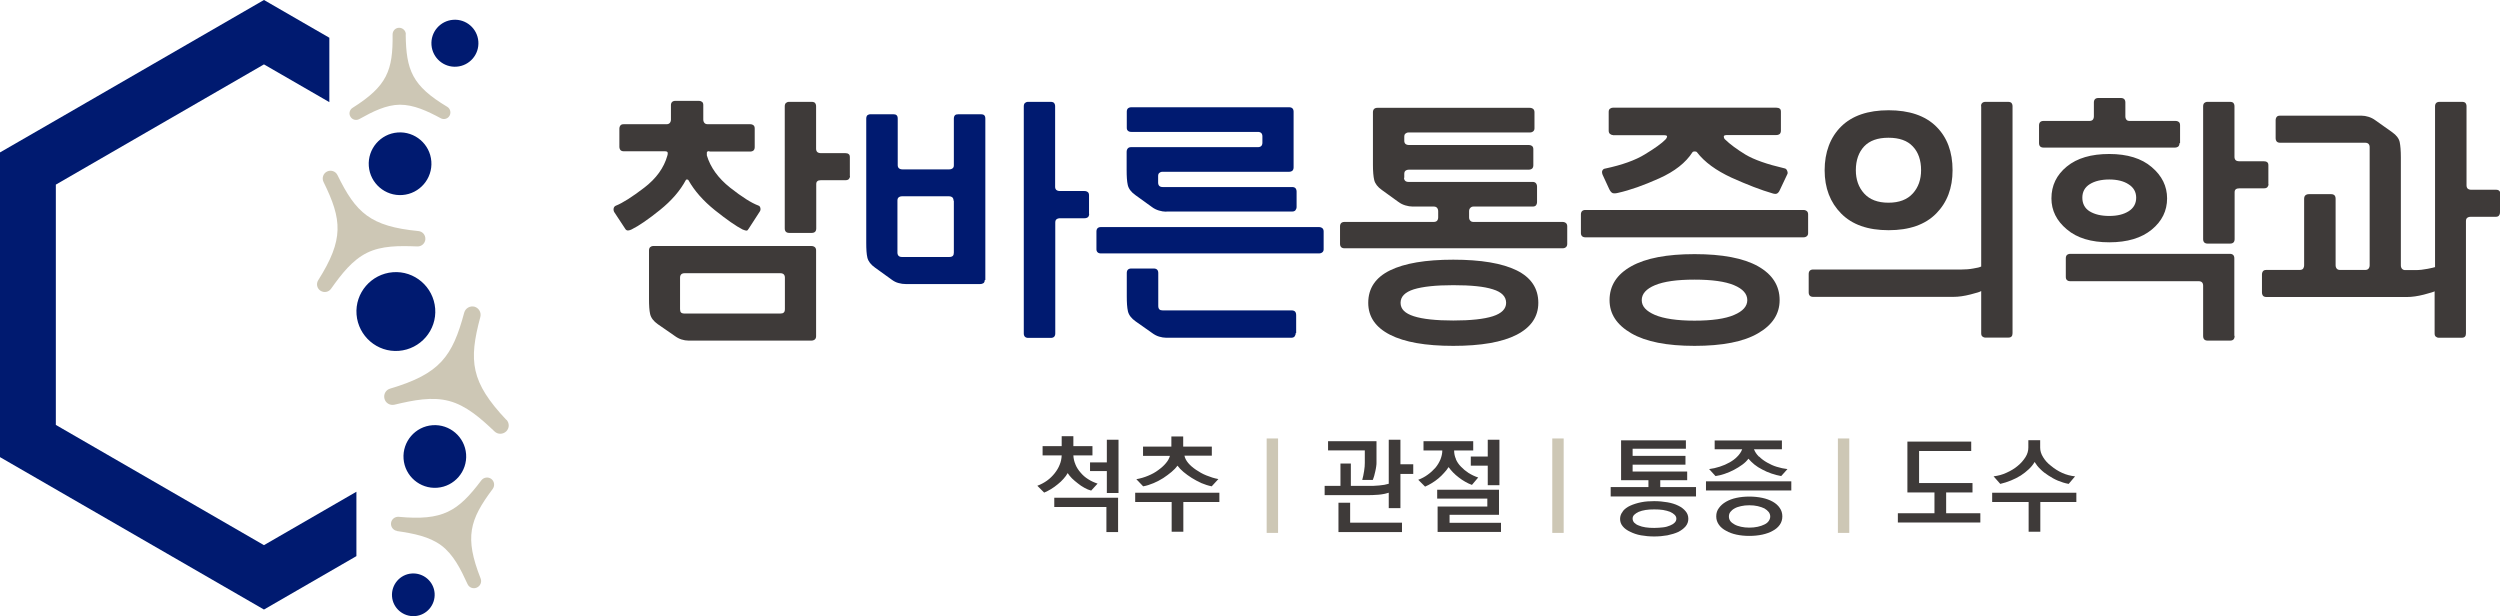 <?xml version="1.0" encoding="UTF-8"?>
<svg id="_레이어_2" data-name="레이어 2" xmlns="http://www.w3.org/2000/svg" viewBox="0 0 175.5 43.25">
  <defs>
    <style>
      .cls-1 {
        fill: #001a70;
      }

      .cls-1, .cls-2, .cls-3 {
        stroke-width: 0px;
      }

      .cls-2 {
        fill: #3e3a39;
      }

      .cls-3 {
        fill: #cdc7b5;
      }
    </style>
  </defs>
  <g id="_시안_목업" data-name="시안+목업">
    <g>
      <g>
        <g>
          <path class="cls-2" d="M49.8,10.61c-.11,0-.17.03-.18.09,0,.06,0,.13,0,.21.25.84.8,1.6,1.63,2.26.84.66,1.5,1.08,1.99,1.26.08.03.12.08.14.18s0,.18-.05.25l-.77,1.19c-.05.09-.1.14-.15.14-.05,0-.14-.02-.28-.08-.47-.24-1.11-.69-1.94-1.35-.82-.66-1.44-1.36-1.86-2.11-.01-.03-.04-.04-.09-.05-.04,0-.08,0-.1.05-.39.73-.99,1.43-1.81,2.09-.82.66-1.49,1.12-2,1.37-.08.04-.15.06-.24.07-.08,0-.15-.03-.2-.12l-.77-1.17c-.05-.09-.06-.18-.04-.27s.08-.15.15-.18c.48-.19,1.14-.61,1.99-1.26.85-.65,1.39-1.4,1.63-2.26.03-.08.03-.14.02-.21-.01-.06-.08-.09-.19-.09h-2.89c-.1,0-.18-.03-.23-.08-.05-.06-.08-.14-.08-.24v-1.26c0-.1.03-.18.08-.24.05-.06.13-.08.23-.08h3c.1,0,.18-.03.23-.09.05-.06.08-.14.08-.24v-1.02c0-.09.03-.16.08-.21.05-.05.13-.08.23-.08h1.66c.08,0,.14.02.21.07.06.04.09.12.09.22v1.02c0,.1.03.18.08.24.05.06.13.09.23.09h2.98c.1,0,.18.03.24.08.06.05.08.13.08.23v1.3c0,.1-.03.18-.08.23-.06.05-.14.08-.24.08h-2.87ZM57.29,23.6c0,.1-.03.18-.09.23-.06.05-.14.08-.24.08h-8.63c-.16,0-.33-.03-.49-.08-.16-.05-.33-.14-.49-.26l-1.17-.81c-.3-.21-.48-.45-.54-.71-.06-.26-.08-.61-.08-1.07v-3.4c0-.1.03-.18.08-.23.06-.05.13-.08.22-.08h11.1c.1,0,.18.03.24.08.06.05.09.13.09.23v6.02ZM55.1,19.49c0-.1-.03-.18-.08-.23-.05-.05-.13-.08-.23-.08h-6.74c-.1,0-.18.03-.23.08s-.08.13-.08.23v2.21c0,.11.02.19.07.24.04.04.12.07.24.07h6.74c.1,0,.18-.02.23-.07.05-.04.08-.12.08-.24v-2.21ZM59.67,12.35c0,.09-.03.16-.08.22-.06.06-.14.08-.24.08h-1.72c-.11,0-.2.02-.25.07-.06.04-.08.12-.08.22v3.1c0,.1-.03.18-.08.23s-.13.08-.23.08h-1.59c-.1,0-.18-.03-.23-.08s-.08-.13-.08-.23V7.46c0-.1.03-.18.08-.23.06-.05.13-.08.22-.08h1.59c.11,0,.19.03.24.08.04.05.07.13.07.23v2.98c0,.1.03.18.08.23.06.05.14.08.25.08h1.72c.1,0,.18.02.24.07.06.04.08.12.08.22v1.32Z"/>
          <path class="cls-1" d="M69.13,19.65c0,.1-.03.17-.08.22-.06.04-.14.07-.24.07h-5.23c-.16,0-.33-.02-.5-.07-.17-.04-.34-.13-.5-.25l-1.15-.83c-.3-.21-.48-.45-.54-.7-.06-.25-.08-.6-.08-1.06v-8.7c0-.11.03-.19.08-.24.05-.04.13-.07.23-.07h1.59c.1,0,.18.02.23.07.05.04.08.12.08.24v3.27c0,.09.03.16.08.21.06.05.14.08.24.08h3.3c.1,0,.18-.03.24-.08.06-.05.08-.12.08-.21v-3.27c0-.11.03-.19.08-.24s.13-.07.25-.07h1.57c.1,0,.18.02.23.07.05.04.08.12.08.24v11.33ZM66.94,14.09c0-.1-.03-.18-.08-.23-.06-.05-.14-.08-.24-.08h-3.3c-.1,0-.18.03-.24.08-.06.05-.08.13-.08.23v3.64c0,.1.03.18.08.23.05.05.13.08.23.08h3.34c.11,0,.19-.03.24-.08s.07-.13.07-.23v-3.64ZM76.46,15.01c0,.1-.03.18-.08.23-.06.05-.14.08-.24.08h-1.72c-.11,0-.2.03-.26.08-.06.05-.08.13-.08.23v7.78c0,.1-.03.18-.08.23-.05.05-.13.08-.23.08h-1.59c-.1,0-.18-.03-.23-.08-.05-.05-.08-.13-.08-.23V7.46c0-.1.03-.18.08-.23.06-.05.13-.08.22-.08h1.59c.11,0,.19.03.24.08.04.05.07.13.07.23v5.66c0,.09.03.16.08.21.06.05.14.08.26.08h1.72c.1,0,.18.03.24.08.06.05.08.13.08.23v1.3Z"/>
          <path class="cls-1" d="M92.59,15.94c.1,0,.18.03.24.08.06.05.09.13.09.23v1.25c0,.09-.03.16-.09.21-.06.05-.14.08-.24.08h-15.31c-.1,0-.18-.03-.23-.08-.05-.05-.08-.12-.08-.21v-1.25c0-.1.03-.18.08-.23.05-.05.13-.08.23-.08h15.31ZM81.86,14.86c-.16,0-.33-.03-.5-.08-.17-.05-.34-.13-.5-.25l-1.15-.83c-.3-.21-.48-.45-.54-.71-.06-.26-.08-.61-.08-1.07v-1.26c0-.1.03-.18.08-.24.05-.06.13-.09.23-.09h8.91c.1,0,.18-.03.23-.08.05-.05.08-.13.08-.23v-.45c0-.1-.03-.18-.08-.23-.05-.05-.13-.08-.23-.08h-8.89c-.1,0-.18-.02-.24-.08-.06-.05-.08-.12-.08-.21v-1.13c0-.1.03-.18.08-.23.06-.05.14-.08.24-.08h11.08c.1,0,.18.03.23.08.05.05.08.13.08.23v3.91c0,.1-.03.18-.08.23-.06.05-.14.08-.24.08h-8.89c-.09,0-.16.03-.22.08-.06.05-.08.13-.08.23v.45c0,.1.03.18.08.23.05.05.13.08.23.08h9.1c.1,0,.18.03.23.08.05.06.08.14.08.24v1.08c0,.09-.03.16-.08.23-.05.06-.13.09-.23.09h-8.82ZM90.96,23.37c0,.1-.03.18-.08.25-.05.06-.13.09-.23.09h-8.78c-.16,0-.33-.03-.5-.08-.17-.05-.34-.14-.5-.26l-1.15-.81c-.3-.21-.48-.45-.54-.71s-.08-.61-.08-1.07v-1.62c0-.1.03-.18.08-.23s.13-.08.23-.08h1.59c.1,0,.18.03.23.08.05.05.08.13.08.23v2.32c0,.11.03.19.08.24s.13.07.23.07h9.06c.1,0,.18.03.23.08s.08.14.08.26v1.25Z"/>
          <path class="cls-2" d="M98.56,12.46c0,.1.03.18.08.23.05.05.13.08.23.08h8.72c.1,0,.18.03.23.09.05.06.08.14.08.24v1.08c0,.1-.03.18-.08.24-.05.06-.13.08-.23.08h-4.15c-.09,0-.16.03-.22.09-.06.06-.09.13-.09.24v.43c0,.1.03.18.09.24.06.06.13.08.22.08h6.25c.1,0,.18.03.24.08.06.05.09.13.09.23v1.23c0,.1-.03.18-.09.23-.06.05-.13.08-.24.08h-15.31c-.1,0-.18-.03-.23-.08-.05-.05-.08-.13-.08-.23v-1.23c0-.1.03-.18.08-.23.05-.05.13-.08.23-.08h6.27c.1,0,.18-.03.23-.08.05-.06.08-.14.08-.24v-.43c0-.1-.03-.18-.08-.24-.05-.06-.13-.09-.23-.09h-1.49c-.16,0-.33-.03-.5-.08-.17-.05-.34-.13-.5-.25l-1.15-.83c-.3-.21-.48-.45-.54-.7-.06-.25-.09-.61-.09-1.08v-3.68c0-.1.03-.18.08-.23.05-.05.13-.08.23-.08h10.7c.1,0,.18.03.24.08.06.05.09.13.09.23v1.13c0,.09-.03.16-.09.21-.06.05-.13.08-.24.08h-8.51c-.09,0-.16.03-.22.08-.06.05-.08.13-.08.23v.28c0,.09.03.16.08.21.06.05.14.08.26.08h8.4c.1,0,.18.03.24.08.06.05.08.13.08.23v1.11c0,.1-.03.18-.08.23-.06.05-.14.08-.24.08h-8.4c-.11,0-.2.03-.26.08-.06.05-.08.13-.08.23v.28ZM107.99,21.26c0,.97-.51,1.72-1.52,2.24-1.01.52-2.5.78-4.45.78s-3.42-.26-4.44-.78c-1.02-.52-1.53-1.27-1.53-2.24,0-1.02.51-1.78,1.53-2.28,1.02-.5,2.5-.75,4.44-.75s3.43.25,4.45.75c1.01.5,1.52,1.26,1.52,2.28ZM105.73,21.26c0-.44-.31-.76-.93-.95-.62-.2-1.54-.29-2.78-.29s-2.14.1-2.77.29c-.62.2-.93.51-.93.95s.31.74.93.94c.62.2,1.55.3,2.77.3s2.16-.1,2.78-.3c.62-.2.93-.52.93-.94Z"/>
          <path class="cls-2" d="M126.93,16.37c0,.09-.03.16-.09.21-.06.05-.13.08-.24.08h-15.31c-.1,0-.18-.03-.23-.08-.05-.05-.08-.12-.08-.21v-1.32c0-.1.03-.18.08-.23s.13-.08.23-.08h15.31c.1,0,.18.03.24.08.06.05.09.13.09.23v1.32ZM113.24,9.48c-.09,0-.16-.03-.22-.08-.06-.05-.09-.13-.09-.23v-1.32c0-.1.03-.17.09-.22.06-.04.13-.07.22-.07h11.46c.1,0,.18.02.24.07.06.04.08.12.08.22v1.32c0,.1-.03.18-.08.23-.06.05-.14.08-.24.08h-3.44c-.16,0-.25.03-.25.1,0,.07.02.14.08.2.36.35.85.71,1.44,1.07.6.36,1.51.68,2.75.97.08.01.14.07.18.17.04.1.05.19,0,.26l-.51,1.08c-.06.14-.13.22-.21.26-.08.03-.16.03-.26,0-.87-.25-1.84-.63-2.93-1.12-1.08-.5-1.89-1.09-2.42-1.78-.03-.04-.08-.06-.16-.06s-.14.02-.16.06c-.47.73-1.24,1.34-2.33,1.83-1.09.49-2.05.83-2.9,1.02-.15.04-.27.04-.36.02-.09-.03-.17-.12-.25-.28l-.47-1.02c-.05-.14-.05-.24,0-.31.04-.07.11-.11.2-.12,1.17-.25,2.1-.58,2.78-1,.69-.42,1.17-.76,1.44-1.04.06-.06.1-.13.11-.2.01-.07-.07-.1-.25-.1h-3.57ZM124.93,21.07c0,.97-.51,1.75-1.52,2.33-1.01.59-2.5.88-4.45.88s-3.42-.29-4.44-.88c-1.02-.59-1.53-1.36-1.53-2.33,0-1.02.51-1.81,1.53-2.38,1.02-.57,2.5-.85,4.44-.85s3.43.28,4.45.85c1.01.57,1.52,1.36,1.52,2.38ZM122.66,21.07c0-.44-.31-.79-.93-1.05-.62-.26-1.54-.39-2.78-.39s-2.14.13-2.77.39c-.62.26-.93.61-.93,1.05s.31.77.93,1.04c.62.26,1.55.4,2.77.4s2.16-.13,2.78-.4c.62-.26.93-.61.93-1.04Z"/>
          <path class="cls-2" d="M139.07,7.46c0-.1.02-.18.08-.23.05-.05.13-.08.23-.08h1.59c.11,0,.19.03.24.08.04.05.07.13.07.23v15.93c0,.1-.02.18-.07.23-.04.05-.12.08-.24.08h-1.59c-.09,0-.16-.03-.22-.08-.06-.05-.08-.13-.08-.23v-2.96c-.06.05-.31.13-.75.24-.43.11-.83.17-1.2.17h-9.85c-.1,0-.18-.03-.23-.08s-.08-.13-.08-.23v-1.3c0-.1.03-.18.08-.23.05-.05.13-.08.23-.08h10.42c.28,0,.55-.02.82-.07.27-.04.46-.09.56-.14V7.46ZM137.07,11.95c0,1.25-.38,2.26-1.15,3.04-.77.78-1.88,1.17-3.34,1.17s-2.56-.39-3.33-1.17c-.77-.78-1.16-1.79-1.16-3.04s.39-2.31,1.16-3.07,1.88-1.14,3.33-1.14,2.57.38,3.34,1.14c.77.76,1.15,1.78,1.15,3.07ZM134.86,11.95c0-.7-.19-1.26-.58-1.67-.38-.41-.95-.61-1.71-.61s-1.32.2-1.71.61c-.38.41-.58.97-.58,1.67,0,.65.19,1.2.58,1.63s.95.65,1.71.65,1.32-.22,1.71-.65.58-.98.58-1.63Z"/>
          <path class="cls-2" d="M153,10.05c0,.1-.03.18-.08.23-.06.05-.14.08-.24.08h-9.23c-.1,0-.18-.03-.23-.08-.05-.05-.08-.13-.08-.23v-1.25c0-.1.03-.18.08-.23.05-.05.13-.08.23-.08h3.23c.1,0,.18-.03.23-.08.05-.06.08-.14.08-.24v-.98c0-.1.03-.18.08-.23s.13-.08.23-.08h1.59c.1,0,.18.03.23.08.05.05.08.13.08.23v.98c0,.1.03.18.08.24.05.06.13.08.23.08h3.21c.1,0,.18.03.24.08.06.05.08.13.08.23v1.25ZM152.13,13.93c0,.87-.36,1.6-1.08,2.19-.72.59-1.71.89-2.98.89s-2.27-.3-2.98-.91c-.72-.6-1.08-1.33-1.08-2.17,0-.91.36-1.65,1.08-2.24.72-.59,1.71-.88,2.98-.88s2.27.31,2.98.92c.72.61,1.08,1.34,1.08,2.2ZM156.87,23.58c0,.11-.03.2-.08.25s-.13.08-.23.08h-1.59c-.1,0-.18-.03-.23-.08s-.08-.13-.08-.25v-3.53c0-.1-.03-.18-.08-.23s-.13-.08-.23-.08h-9.01c-.1,0-.18-.02-.24-.08-.06-.05-.08-.13-.08-.23v-1.3c0-.1.03-.18.08-.23.06-.05.14-.08.24-.08h11.2c.1,0,.18.03.23.08.05.05.08.13.08.23v5.44ZM149.96,13.88c0-.4-.18-.72-.53-.94-.35-.23-.81-.34-1.36-.34s-1.02.11-1.37.33c-.35.22-.52.54-.52.95s.17.75.52.96c.35.21.8.32,1.37.32s1.01-.11,1.36-.33c.35-.22.53-.54.53-.95ZM159.25,12.92c0,.09-.03.16-.08.22-.06.06-.14.08-.24.08h-1.72c-.11,0-.2.02-.26.07s-.08.12-.08.22v3.28c0,.1-.03.18-.08.23-.05.05-.13.08-.23.08h-1.59c-.1,0-.18-.03-.23-.08-.05-.05-.08-.13-.08-.23V7.46c0-.1.03-.18.08-.23.06-.05.13-.08.22-.08h1.59c.11,0,.19.03.24.08.04.05.07.13.07.23v3.55c0,.1.03.18.08.23s.14.08.26.08h1.72c.1,0,.18.02.24.07.06.04.08.12.08.22v1.32Z"/>
          <path class="cls-2" d="M175.5,14.9c0,.1-.03.18-.08.24-.05.06-.13.08-.23.08h-1.76c-.1,0-.18.03-.24.08-.06.05-.08.13-.08.23v7.87c0,.1-.02.18-.07.23-.04.05-.12.08-.24.08h-1.59c-.09,0-.16-.03-.22-.08-.06-.05-.08-.13-.08-.23v-2.95c-.06.04-.31.11-.75.23-.43.11-.83.17-1.2.17h-9.86c-.1,0-.18-.03-.23-.08-.05-.06-.08-.14-.08-.24v-1.26c0-.1.03-.18.08-.24.05-.06.13-.08.23-.08h2.34c.11,0,.19-.03.24-.09.04-.06.07-.14.07-.24v-4.66c0-.11.03-.2.09-.25.06-.05.14-.08.24-.08h1.57c.1,0,.18.03.23.08.05.05.08.13.08.25v4.66c0,.1.03.18.08.24.05.06.13.09.23.09h1.77c.1,0,.18-.03.23-.09.05-.06.08-.14.08-.24v-8.29c0-.1-.03-.18-.08-.23-.05-.05-.13-.08-.23-.08h-5.98c-.1,0-.18-.03-.23-.08-.05-.06-.08-.14-.08-.24v-1.26c0-.1.03-.18.08-.24.05-.06.13-.08.23-.08h5.72c.16,0,.33.03.49.08s.33.13.49.25l1.17.83c.3.21.48.45.53.7s.08.6.08,1.06v7.59c0,.1.03.18.08.24.06.06.13.09.22.09h.72c.28,0,.56-.03.86-.09.3-.06.47-.1.52-.12V7.46c0-.1.03-.18.08-.23.05-.05.13-.08.23-.08h1.59c.11,0,.19.03.24.08.04.05.07.13.07.23v5.55c0,.1.03.18.08.23.06.05.14.08.24.08h1.76c.1,0,.18.03.23.09.05.06.08.14.08.24v1.26Z"/>
        </g>
        <g>
          <path class="cls-2" d="M75.5,32.62c.09.21.21.39.36.56.15.18.32.33.53.46.2.13.42.23.66.31l-.45.49c-.16-.04-.32-.11-.48-.2-.16-.09-.32-.19-.46-.31-.15-.11-.28-.23-.41-.35-.12-.13-.23-.25-.3-.37-.07.13-.17.27-.29.4-.12.14-.25.26-.4.38-.15.12-.3.24-.47.34-.16.1-.33.18-.49.25l-.48-.48c.24-.09.47-.21.68-.36.21-.15.39-.33.54-.52.15-.19.27-.39.35-.6.09-.21.13-.43.14-.65h-1.34v-.65h1.34v-.7h.82v.7h1.34v.65h-1.34c.01.22.06.44.15.64ZM77.67,35.59h-3.66v-.65h4.48v2.41h-.82v-1.77ZM78.52,30.87v3.74h-.82v-1.54h-1.18v-.61h1.18v-1.59h.82Z"/>
          <path class="cls-2" d="M85.6,34.59v.65h-2.53v2.09h-.82v-2.09h-2.56v-.65h5.92ZM80.25,31.35h1.98v-.71h.83v.71h2.01v.64h-1.92c.03.17.12.34.26.51.14.17.33.33.55.48.22.15.46.29.74.4.27.11.55.2.83.25l-.47.51c-.25-.05-.49-.13-.73-.23-.24-.11-.46-.23-.67-.36-.21-.13-.41-.28-.58-.42s-.31-.29-.42-.44c-.1.14-.24.29-.42.44-.18.15-.37.29-.58.43-.22.14-.45.26-.69.36-.24.1-.48.18-.72.22l-.48-.5c.28-.05.56-.13.82-.24.27-.11.51-.24.72-.4.21-.15.39-.31.53-.48.15-.17.24-.35.29-.52h-1.89v-.64Z"/>
          <path class="cls-3" d="M88.92,37.41v-6.63h.8v6.63h-.8Z"/>
          <path class="cls-2" d="M94.83,32.54v1.57h1.2c.27,0,.54,0,.79-.03.25-.02.48-.06.67-.12v-3.09h.82v1.72h.9v.68h-.9v2.4h-.82v-1.08c-.23.07-.47.12-.73.14-.26.02-.52.03-.77.03h-3v-.65h1.11v-1.57h.74ZM93.24,30.97h3.39v1.49c0,.08,0,.17-.02.28s-.03.22-.06.33c-.02.11-.05.23-.08.33-.03.11-.07.21-.1.29h-.74c.02-.08.05-.18.07-.29.02-.11.04-.22.06-.33.02-.11.03-.22.04-.32,0-.1.01-.19.01-.27v-.86h-2.58v-.65ZM94.78,36.69h3.64v.66h-4.46v-2.06h.82v1.4Z"/>
          <path class="cls-2" d="M102.2,32.23c.08.19.2.37.36.53.15.16.33.31.53.44.21.13.43.24.68.32l-.44.52c-.16-.06-.32-.13-.47-.22-.16-.09-.31-.19-.45-.3-.15-.11-.28-.23-.4-.35-.12-.13-.23-.25-.32-.38-.09.14-.19.28-.32.41-.12.14-.25.26-.39.38-.15.12-.3.24-.46.33-.16.1-.32.18-.48.25l-.48-.48c.24-.09.47-.21.67-.36.21-.15.38-.31.54-.49.15-.18.26-.37.35-.58.08-.21.13-.41.13-.63h-1.32v-.65h3.49v.65h-1.34c0,.21.04.42.13.61ZM100.89,34.38h4.34v1.76h-3.47v.56h3.61v.64h-4.45v-1.78h3.49v-.56h-3.52v-.62ZM105.26,30.87v3.19h-.82v-1.37h-1.19v-.64h1.19v-1.18h.82Z"/>
          <path class="cls-3" d="M108.97,37.41v-6.63h.8v6.63h-.8Z"/>
          <path class="cls-2" d="M116.56,34.19h2.5v.66h-5.99v-.66h2.65v-.48h-1.92v-2.8h4.55v.59h-3.74v.5h3.71v.62h-3.71v.48h3.83v.61h-1.89v.48ZM113.92,35.89c.13-.16.3-.29.52-.39.22-.1.47-.18.76-.24s.6-.08.92-.08.64.03.93.08.55.13.77.24c.21.1.38.23.51.39.13.15.19.33.19.53s-.06.37-.19.53c-.13.15-.3.28-.51.39-.22.1-.48.18-.77.24-.29.05-.6.08-.93.08s-.63-.03-.92-.08c-.29-.05-.54-.14-.76-.25-.22-.1-.4-.23-.52-.38-.13-.15-.19-.33-.19-.52s.06-.37.19-.52ZM117.56,36.14c-.08-.08-.19-.15-.32-.21-.14-.05-.3-.1-.49-.13-.19-.03-.39-.04-.62-.04s-.43.01-.61.04c-.18.03-.34.07-.48.13-.13.06-.24.13-.32.21-.08.08-.11.17-.11.27,0,.1.04.2.11.28.08.08.18.15.32.2.13.06.29.1.48.13.18.03.39.04.61.04s.43-.02.62-.04.35-.07.49-.13c.13-.05.24-.12.32-.2.08-.08.12-.17.12-.28,0-.1-.04-.19-.12-.27Z"/>
          <path class="cls-2" d="M125.75,33.79v.64h-5.99v-.64h5.99ZM123.5,32.06c.16.16.34.29.55.41.21.12.44.23.68.3.25.08.5.13.75.16l-.44.49c-.23-.04-.46-.1-.69-.18-.23-.08-.44-.17-.64-.28-.2-.1-.39-.22-.55-.35-.16-.13-.3-.27-.42-.41-.11.15-.25.29-.43.42-.18.13-.37.25-.58.36-.21.11-.42.2-.65.28s-.44.13-.65.16l-.45-.49c.25-.03.5-.09.75-.17.25-.08.48-.18.69-.3.21-.12.39-.25.54-.41.15-.15.27-.32.34-.51h-1.93v-.62h4.72v.62h-1.96c.07.18.18.35.34.51ZM120.67,35.66c.12-.17.29-.32.5-.44.21-.12.45-.21.73-.27.28-.06.58-.09.9-.09s.62.03.91.09c.28.06.53.15.74.27.21.12.37.26.49.44.12.17.18.37.18.59s-.06.42-.18.59c-.12.17-.28.31-.49.42-.21.12-.46.21-.74.27-.28.06-.58.09-.91.09s-.62-.03-.9-.09c-.28-.06-.52-.15-.73-.27-.21-.11-.38-.25-.5-.42-.12-.17-.19-.36-.19-.59s.06-.42.19-.59ZM124.16,35.94c-.07-.09-.18-.18-.3-.25-.13-.06-.29-.12-.47-.16-.18-.04-.37-.06-.59-.06s-.4.02-.58.06c-.18.04-.33.09-.45.16-.13.07-.23.16-.3.25-.07.09-.1.2-.1.32s.03.22.1.32c.07.09.17.17.3.24.12.07.28.12.45.16.18.04.37.06.58.06s.41-.02.59-.06c.18-.04.33-.09.47-.16.13-.06.23-.14.3-.24s.11-.2.11-.32-.04-.23-.11-.32Z"/>
          <path class="cls-3" d="M129.02,37.41v-6.63h.8v6.63h-.8Z"/>
          <path class="cls-2" d="M136.62,36.03h2.4v.65h-5.79v-.65h2.57v-1.46h-1.9v-3.57h4.48v.66h-3.66v2.25h3.75v.66h-1.85v1.46Z"/>
          <path class="cls-2" d="M145.76,34.59v.65h-2.53v2.09h-.82v-2.09h-2.56v-.65h5.92ZM143.22,30.91v.52c0,.22.07.45.21.67.14.23.32.43.56.61.23.19.49.36.78.49s.6.21.9.24l-.45.53c-.27-.05-.52-.13-.76-.23-.24-.1-.46-.23-.66-.36-.21-.13-.4-.28-.56-.44-.17-.16-.3-.33-.41-.51-.1.18-.24.35-.41.51-.17.16-.36.31-.56.44-.21.13-.44.25-.69.35-.24.1-.5.18-.75.24l-.47-.53c.32-.04.63-.12.92-.26.29-.13.56-.29.78-.48.22-.18.4-.39.54-.61s.2-.45.2-.67v-.52h.83Z"/>
        </g>
      </g>
      <g>
        <g>
          <path class="cls-1" d="M29.13,43.25c.82-.06,1.44-.78,1.38-1.61-.06-.82-.78-1.44-1.61-1.38-.82.06-1.44.78-1.38,1.61.06.82.78,1.44,1.61,1.38Z"/>
          <path class="cls-3" d="M27.87,37.28c1.16.17,2.26.38,3.11,1.01.85.64,1.35,1.64,1.84,2.71.11.25.4.36.65.25.25-.11.37-.39.27-.64-1.14-2.9-.78-4.11.85-6.29.16-.22.12-.53-.1-.7-.22-.16-.53-.12-.7.1-1.64,2.18-2.7,2.85-5.8,2.56-.27-.02-.51.17-.54.44-.03.27.16.51.42.55Z"/>
          <path class="cls-1" d="M32.72,31.88c-.09-1.21-1.15-2.12-2.36-2.03-1.21.09-2.12,1.15-2.03,2.36.09,1.21,1.15,2.12,2.36,2.03,1.21-.09,2.12-1.15,2.03-2.36Z"/>
          <path class="cls-1" d="M28,24.63c1.52-.12,2.67-1.45,2.55-2.97-.12-1.52-1.45-2.67-2.97-2.55-1.52.12-2.67,1.45-2.55,2.97.12,1.52,1.45,2.67,2.97,2.55Z"/>
          <path class="cls-3" d="M22.96,12.04c-.27.13-.38.46-.25.73,1.31,2.66,1.44,4.03-.37,6.9-.16.25-.09.58.16.74.25.16.57.1.74-.14.74-1.04,1.49-2.01,2.52-2.52,1.03-.51,2.26-.5,3.54-.45.29.01.54-.21.56-.5.02-.3-.19-.55-.49-.58-3.37-.33-4.38-1.27-5.68-3.93-.13-.27-.46-.38-.73-.25Z"/>
          <path class="cls-1" d="M30.28,11.33c-.09-1.21-1.15-2.12-2.36-2.03s-2.12,1.15-2.03,2.36c.09,1.21,1.15,2.12,2.36,2.03s2.12-1.15,2.03-2.36Z"/>
          <path class="cls-3" d="M28.49,2.41c0-.25-.21-.46-.47-.46s-.46.21-.46.47c.03,2.52-.38,3.62-2.81,5.15-.21.13-.28.41-.15.62.13.22.4.29.62.17.95-.53,1.88-1,2.85-1.01.98,0,1.92.44,2.87.95.22.12.5.04.62-.18.12-.22.05-.49-.16-.62-2.47-1.48-2.89-2.57-2.92-5.09Z"/>
          <path class="cls-1" d="M31.81,1.39c-.91.07-1.59.86-1.52,1.77.07.91.86,1.59,1.77,1.52.91-.07,1.59-.86,1.52-1.77-.07-.91-.86-1.59-1.77-1.52Z"/>
          <path class="cls-3" d="M35.55,29.48c-2.51-2.66-2.66-4.14-1.83-7.23.08-.31-.1-.63-.41-.72-.31-.08-.63.1-.72.41-.83,3.09-1.7,4.3-5.2,5.34-.31.09-.48.4-.4.71.08.31.39.49.7.42,1.34-.32,2.64-.58,3.84-.26,1.2.32,2.2,1.2,3.19,2.14.23.22.59.21.82-.01.23-.23.23-.58.01-.82Z"/>
        </g>
        <polygon class="cls-1" points="18.53 38.27 25.02 34.52 25.02 39.04 18.53 42.79 0 32.09 0 10.7 3.92 8.44 18.53 0 23.12 2.65 23.12 7.17 18.53 4.52 3.92 12.96 3.92 29.83 18.53 38.27"/>
      </g>
    </g>
  </g>
</svg>